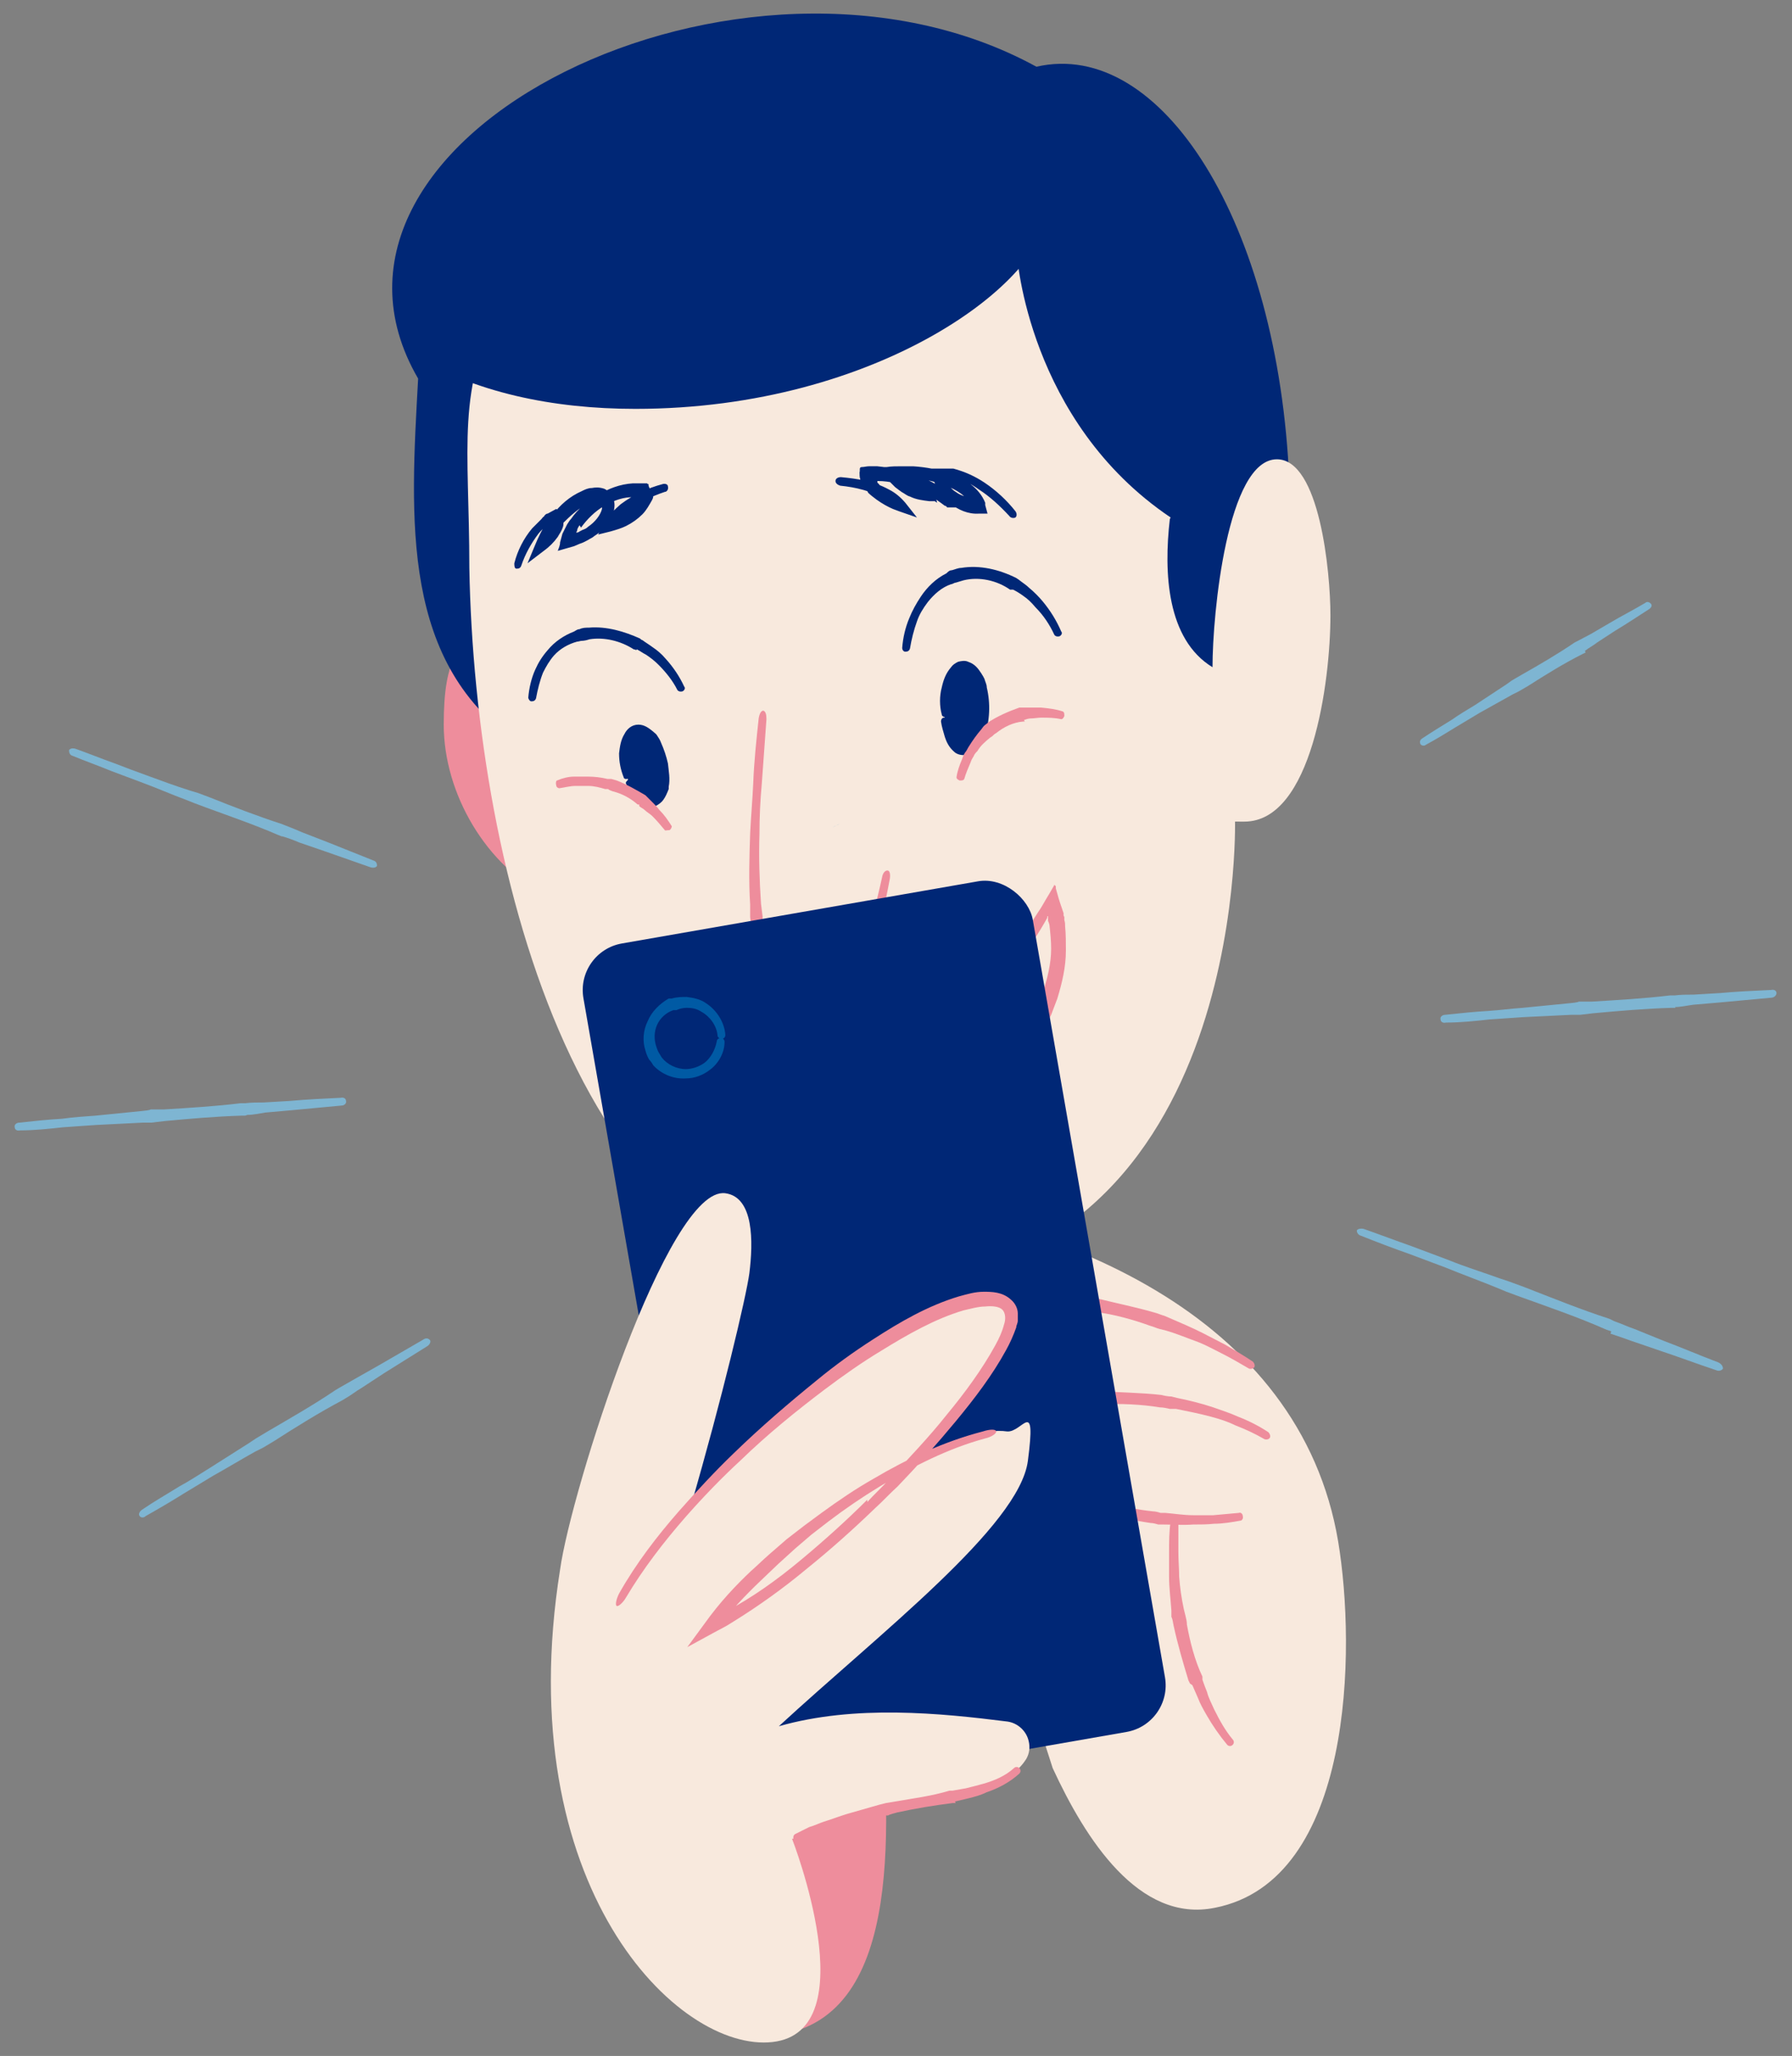 <?xml version="1.0" encoding="UTF-8"?>
<svg id="Layer_1" xmlns="http://www.w3.org/2000/svg" version="1.1" viewBox="0 0 231 265">
  <rect x="0" y="0" width="231" height="265" fill="#808080" stroke="none"/>
  <!-- Generator: Adobe Illustrator 29.1.0, SVG Export Plug-In . SVG Version: 2.1.0 Build 142)  -->
  <defs>
    <style>
      .st0 {
        fill: #002776;
      }

      .st1 {
        fill: #7eb5d2;
      }

      .st2 {
        fill: #ee8d9c;
      }

      .st3 {
        fill: #005aa4;
      }

      .st4 {
        fill: #f8e9dd;
      }
    </style>
  </defs>
  <g>
    <g>
      <path class="st4" d="M135.7,227.9c4.2,9.1,11.1,20,20.9,18,17.9-3.5,18.2-33.4,15.9-47.2-4.9-29.2-36-42.2-65.6-44.9,0,0-12.5,55.9,24.2,58.8l2.7,9.4"/>
      <path class="st2" d="M142.4,193.4c-.5,0-.9-.2-1.4-.3-.7-.2-1.3-.3-2-.5-1.3-.4-2.5-.7-3.8-1.1-.2,0-.5,0-.6.3,0,.3,0,.5.2.6,1.2.5,2.5,1,3.7,1.4.7.2,1.3.5,2,.7l1.4.5h.3c2,.5,4,1,6.1,1.3.3,0,.7.1,1,.2h.7c1.3,0,2.5.1,3.8,0,.9,0,1.8,0,2.7-.1,1.1,0,2.3-.2,3.4-.4.2,0,.4-.3.3-.6,0-.3-.3-.5-.5-.4-1.1.1-2.2.2-3.3.3-.9,0-1.7,0-2.6,0-1.2,0-2.4-.2-3.6-.3h-.6c-.3-.1-.7-.2-1-.2-1.9-.2-4-.6-5.9-1.2h-.3Z"/>
      <path class="st2" d="M153.7,217.2l.7,1.6c.3.8.7,1.5,1.1,2.2.8,1.4,1.7,2.7,2.7,3.9.2.2.5.2.7,0,.2-.2.2-.5,0-.7-1-1.2-1.7-2.5-2.4-3.9-.3-.7-.7-1.4-.9-2.2-.2-.5-.4-1-.6-1.6v-.4c-1-2.1-1.6-4.5-2-6.7,0-.4-.1-.8-.2-1.2l-.2-.8c-.3-1.4-.5-2.8-.6-4.2,0-1-.1-2.1-.1-3.1,0-1.3,0-2.6,0-3.9,0-.3-.2-.5-.5-.5-.3,0-.5.2-.5.4-.2,1.3-.2,2.7-.2,4,0,1,0,2.1,0,3.1,0,1.5.2,2.9.3,4.4v.8c.2.4.2.8.3,1.2.5,2.3,1.2,4.7,1.9,7l.2.4Z"/>
      <path class="st2" d="M141.6,179.4h-1.9c-.9.2-1.8.2-2.7.3-1.7.1-3.4.3-5,.5-.3,0-.5.3-.5.6s.3.5.6.4c1.7-.1,3.3-.2,5-.2.9,0,1.7,0,2.6,0,.6,0,1.2,0,1.8,0h.4c2.5-.1,5.2,0,7.6.4.4,0,.9.1,1.3.2h.8c1.5.3,3,.6,4.5,1,1.1.3,2.1.6,3.1,1.1,1.3.5,2.6,1.1,3.8,1.8.3.1.6,0,.7-.2.1-.2,0-.5-.2-.7-1.2-.8-2.6-1.5-3.9-2-1.1-.5-2.1-.8-3.2-1.2-1.5-.5-3.1-.9-4.6-1.2l-.8-.2c-.4,0-.9-.1-1.3-.2-2.6-.3-5.2-.3-7.8-.5h-.4Z"/>
      <path class="st2" d="M141.1,167.6l-1.8-.2c-.9,0-1.7-.2-2.6-.2-1.6-.1-3.2-.1-4.9-.2-.3,0-.5.2-.5.5,0,.3.2.5.5.5,1.6,0,3.2.2,4.8.4.8,0,1.6.2,2.5.4.6,0,1.1.2,1.7.3h.4c2.4.3,4.9,1,7.1,1.8.4.1.8.3,1.2.4l.8.2c1.4.4,2.8,1,4.2,1.5,1,.4,1.9.9,2.9,1.4,1.2.6,2.4,1.3,3.6,2,.2.1.6,0,.7-.2.1-.2,0-.5-.2-.7-1.2-.8-2.4-1.5-3.6-2.2-1-.5-1.9-1-2.9-1.5-1.4-.7-2.8-1.3-4.2-1.9l-.7-.3c-.4-.1-.8-.3-1.2-.4-2.4-.7-4.9-1.2-7.3-1.8h-.4Z"/>
    </g>
    <path class="st2" d="M70.7,115.6c-8-3.9-13.5-13.3-13.5-22.2s2-10.6,6.6-14.3c0,0,5.4,20.3,8.7,29.9"/>
    <path class="st0" d="M53.9,48.8c-1,18.1-2.3,37,13.3,47.2,19.1,20.2,83.2,14.3,88.4-6.7,9.3-4.8,11-16.6,10.6-27.3-1.4-33.3-16.5-57.1-32.6-53.4C96-12,35.7,17.5,53.9,48.8Z"/>
    <path class="st4" d="M150.8,66.9c-.8,6.9-.4,15.5,5.5,19.1,0-6.9,1.9-26.8,8.3-26.8,5.5,0,6.9,14.5,6.9,20.1,0,8.6-2.4,26.6-11.1,26.6s-.8,0-1.2-.2c0,0,1.6,58.9-46.6,59.9-37.4.8-51.4-52.9-52.1-92.4,0-15.8-1.8-23.1,4.3-34.2,5.2-.4,11.3-6.6,13.5-10.7,5.3,2.3,12.7,3.7,17.6,3.7s11-1.2,15.3-4.3c4.6,3.7,10.9,5.3,16.9,5.3s2,0,3-.1c0,0,1.4,21.4,19.8,33.8Z"/>
    <g>
      <path class="st1" d="M36.4,107.8c.7.2,1.5.5,2.2.8l3.2,1.1c2,.7,4,1.4,6,2.1.4.1.7,0,.8-.2,0-.3-.1-.6-.5-.7-2-.8-4-1.6-6-2.4l-3.1-1.2c-.7-.3-1.4-.6-2.2-.9l-.5-.2c-3.1-1-6.2-2.2-9.2-3.4l-1.6-.6-1-.3c-1.9-.6-3.8-1.3-5.7-2-1.4-.5-2.7-1-4-1.5-1.7-.6-3.4-1.3-5.1-1.9-.4-.1-.7,0-.8.2,0,.3.1.6.4.7,1.7.7,3.4,1.3,5.1,2,1.3.5,2.7,1,4,1.5,1.9.7,3.7,1.5,5.6,2.2l1,.4,1.6.6c3,1.1,6.2,2.2,9.2,3.5l.5.2Z"/>
      <path class="st1" d="M207.6,171.9c.9.3,1.8.6,2.6.9l3.8,1.3c2.4.8,4.8,1.7,7.2,2.5.4.2.8,0,.9-.2,0-.3-.2-.6-.6-.8-2.4-.9-4.7-1.9-7.1-2.8l-3.7-1.5c-.9-.3-1.7-.7-2.6-1l-.6-.3c-3.7-1.2-7.4-2.7-11-4.1l-1.9-.7-1.2-.4c-2.2-.8-4.5-1.5-6.7-2.4-1.6-.6-3.2-1.2-4.8-1.8-2-.7-4.1-1.5-6.1-2.2-.4-.1-.8,0-.9.2,0,.3.2.6.6.7,2,.8,4.1,1.6,6.1,2.3,1.6.6,3.2,1.2,4.8,1.8,2.2.9,4.4,1.7,6.6,2.6l1.2.5,1.9.7c3.6,1.3,7.4,2.6,11,4.2l.6.2Z"/>
      <path class="st1" d="M31.9,143.7c.8,0,1.6-.2,2.3-.3l3.4-.3c2.1-.2,4.3-.4,6.4-.6.4,0,.7-.3.6-.6,0-.3-.3-.5-.7-.4-2.2.1-4.3.2-6.5.4l-3.4.2c-.8,0-1.6,0-2.4.1h-.6c-3.3.4-6.6.6-9.9.8h-1.7c0,.1-1.1.2-1.1.2-2,.2-4,.4-6,.6-1.4.1-2.9.2-4.3.4-1.8.1-3.7.3-5.5.5-.4,0-.7.3-.6.6,0,.3.3.5.7.4,1.8,0,3.7-.2,5.5-.4,1.4-.1,2.9-.2,4.3-.3,2-.1,4-.2,6-.3h1.1s1.7-.2,1.7-.2c3.2-.3,6.6-.6,9.9-.7h.5Z"/>
      <path class="st1" d="M215.9,129.8c.8,0,1.6-.2,2.4-.3l3.5-.3c2.2-.2,4.4-.4,6.5-.6.4,0,.7-.3.7-.6s-.3-.5-.7-.4c-2.2.1-4.4.2-6.6.4l-3.4.2c-.8,0-1.6,0-2.4.1h-.6c-3.3.4-6.8.6-10.1.8h-1.7c0,.1-1.1.2-1.1.2-2,.2-4.1.4-6.1.6-1.5.1-2.9.3-4.4.4-1.8.1-3.7.3-5.6.5-.4,0-.7.3-.6.6,0,.3.3.5.7.4,1.9,0,3.8-.2,5.6-.4,1.5-.1,2.9-.2,4.4-.3,2-.1,4.1-.2,6.2-.3h1.1s1.7-.2,1.7-.2c3.3-.3,6.7-.6,10.1-.7h.5Z"/>
      <path class="st1" d="M44.6,180.2c.7-.4,1.3-.9,2-1.3l2.9-1.9c1.9-1.2,3.7-2.3,5.6-3.5.3-.2.5-.6.3-.8s-.5-.3-.9,0c-1.9,1.1-3.8,2.2-5.7,3.3l-3,1.7c-.7.4-1.4.8-2.1,1.2l-.5.3c-2.8,1.9-5.8,3.6-8.7,5.3l-1.5.9-.9.6c-1.7,1.1-3.5,2.2-5.2,3.3-1.3.8-2.5,1.6-3.8,2.3-1.6,1-3.2,1.9-4.8,3-.3.2-.5.6-.3.8.1.2.5.3.8,0,1.6-.9,3.3-1.9,4.9-2.9,1.3-.8,2.5-1.5,3.8-2.3,1.8-1,3.6-2.1,5.4-3.1l1-.5,1.5-.9c2.8-1.8,5.7-3.6,8.7-5.2l.5-.3Z"/>
      <path class="st1" d="M204.3,83.9c.5-.4,1.1-.7,1.6-1.1l2.3-1.5c1.5-.9,3-1.9,4.4-2.8.3-.2.4-.5.2-.7s-.5-.3-.7-.1c-1.5.9-3.1,1.7-4.6,2.6l-2.4,1.4c-.6.3-1.1.6-1.7.9l-.4.2c-2.2,1.5-4.6,2.9-6.9,4.2l-1.2.7-.7.5c-1.4.9-2.7,1.8-4.1,2.7-1,.6-2,1.2-3,1.9-1.3.8-2.6,1.6-3.8,2.4-.3.2-.3.5-.2.7.1.2.5.3.7.1,1.3-.7,2.6-1.5,3.9-2.3,1-.6,2-1.2,3-1.8,1.4-.8,2.9-1.6,4.3-2.4l.8-.4,1.2-.7c2.2-1.4,4.6-2.9,7-4.1l.4-.2Z"/>
    </g>
    <g>
      <g>
        <path class="st0" d="M121.8,92.6c-.3-1.3-.2-2.5,0-3.5.4-2,1.5-3.3,2.6-3.1,1.6.3,2.9,4.1,2.2,7.3s-1.5,3.8-2.6,3.5-1.6-1.4-2.2-4.2Z"/>
        <path class="st0" d="M125.3,94.7c-.1.4-.3.8-.6,1-.2.2-.3.3-.5.4-.1,0-.2,0-.4-.1-.3-.3-.7-.8-.9-1.4-.2-.6-.4-1.2-.6-1.8,0-.2-.3-.3-.6-.3-.3,0-.4.3-.4.5.1.7.3,1.3.5,2,.2.6.5,1.3,1.2,1.9.3.3.9.5,1.5.4.5-.1.9-.4,1.2-.7.4-.4.7-.9,1-1.3l.2-.3c.7-2.1.8-4.3.3-6.4,0-.4-.2-.7-.3-1.1-.1-.2-.2-.4-.4-.7-.4-.6-.8-1.2-1.7-1.5-.4-.2-.9-.1-1.3,0-.4.2-.7.4-.9.7-.7.8-1,1.7-1.2,2.6-.3,1.1-.3,2.4,0,3.5,0,.2.3.4.6.3.3,0,.4-.3.4-.5-.1-1,0-2.1.2-3.1.2-.8.5-1.6,1-2.1.4-.4.7-.5,1-.3.3.1.6.6.8,1,0,.2.1.3.2.5.1.3.2.6.3.9.5,1.7.5,3.8-.3,5.4v.3Z"/>
      </g>
      <g>
        <path class="st0" d="M81,100.6c-.5-1.1-.7-2.2-.7-3.1,0-1.9.8-3.2,1.9-3.2,1.9,0,3.4,4,3.4,6.1s-.8,3.1-1.8,3.1-1.9-.9-2.8-3Z"/>
        <path class="st0" d="M84.7,101.5c0,.3-.2.7-.3.9-.3.4-.5.5-.8.4-.3,0-.7-.4-1.1-.8-.3-.4-.6-.9-.9-1.4,0-.2-.4-.2-.6-.1-.2.1-.4.4-.3.5.2.6.5,1.1.9,1.6.4.5.8,1,1.6,1.3.4.1.9.1,1.3,0,.4-.2.8-.5,1-.8.3-.4.5-.9.7-1.4v-.3c.2-1,0-2-.1-3-.2-.9-.5-1.8-.9-2.7-.1-.3-.3-.6-.5-.9-.1-.2-.3-.3-.5-.5-.5-.4-1.1-.9-1.9-.9-.9,0-1.5.6-1.8,1.2-.5.8-.6,1.7-.7,2.5,0,1.1.2,2.1.6,3.1,0,.2.4.3.6.1.2-.1.4-.3.3-.5-.3-.9-.5-1.8-.5-2.7,0-.7.2-1.4.5-1.9.5-.8,1.1-.6,1.7,0,0,.1.2.2.3.4.2.2.3.4.4.7.8,1.4,1.3,3.2.9,4.7v.2Z"/>
      </g>
      <path class="st0" d="M82.1,83.7c.4.2.8.5,1.2.7.6.4,1.1.8,1.6,1.3.9.9,1.8,2,2.4,3.2.1.2.4.3.7.2.2-.1.4-.4.2-.6-.6-1.3-1.4-2.5-2.4-3.6-.5-.6-1.1-1.1-1.7-1.5-.4-.3-.9-.6-1.3-.9-.1,0-.2-.1-.3-.2-2-.9-4.3-1.6-6.6-1.4-.4,0-.8,0-1.2.2-.3,0-.5.2-.7.3-1.3.5-2.5,1.3-3.4,2.4-.7.8-1.2,1.6-1.6,2.5-.5,1.1-.8,2.4-.9,3.6,0,.2.2.5.4.5.3,0,.5-.1.6-.4.2-1.1.5-2.3.9-3.3.4-.8.8-1.5,1.4-2.2.8-.9,1.9-1.5,3-1.8.2,0,.4-.1.6-.1.3,0,.7-.1,1-.2,1.9-.3,4,.2,5.7,1.3,0,0,.2,0,.3.1Z"/>
      <path class="st0" d="M130.6,76c.4.2.9.5,1.3.8.6.4,1.1.9,1.6,1.5,1,1,1.8,2.2,2.4,3.5.1.2.4.3.7.2.2-.1.4-.4.2-.6-.6-1.4-1.4-2.7-2.4-3.9-.5-.6-1.1-1.2-1.7-1.7-.4-.4-.9-.7-1.4-1.1l-.3-.2c-2.2-1.1-4.7-1.7-7.1-1.3-.4,0-.8.2-1.2.3-.3,0-.5.2-.7.4-1.4.7-2.5,1.8-3.3,3-.6.9-1.1,1.8-1.5,2.8-.5,1.2-.8,2.5-.9,3.8,0,.3.2.5.4.5.3,0,.5-.1.6-.4.2-1.2.5-2.4.9-3.5.3-.9.8-1.7,1.4-2.5.8-1,1.8-1.9,3-2.3.2,0,.4-.2.6-.2.3-.1.7-.2,1-.3,2-.5,4.3,0,6,1.2h.3Z"/>
      <path class="st2" d="M132,92.8c.3-.1.6-.2.9-.2.4,0,.9-.1,1.3-.1.9,0,1.7,0,2.6.2.2,0,.3-.2.4-.4,0-.3,0-.5-.2-.6-.9-.3-1.8-.4-2.8-.5-.5,0-1,0-1.5,0-.4,0-.7,0-1.1,0h-.2c-1.4.5-2.8,1.1-4,1.9-.2.2-.4.3-.6.5l-.3.4c-.6.7-1.1,1.4-1.6,2.2-.2.3-.3.6-.5.8-.2.3-.3.6-.4.9-.3.7-.6,1.5-.7,2.3,0,.2.2.3.4.4.3,0,.5,0,.6-.2.2-.7.5-1.4.8-2.1.1-.3.2-.5.4-.8.1-.3.3-.5.5-.7.4-.7,1-1.2,1.6-1.7l.3-.2c.2-.2.3-.3.5-.4,1-.8,2.2-1.4,3.5-1.5h.2Z"/>
      <path class="st2" d="M82.4,103.9c.2.2.5.3.7.5.3.3.7.5,1,.8.6.6,1.1,1.2,1.6,1.8,0,.1.3,0,.6,0,.2-.1.3-.4.3-.5-.5-.8-1-1.5-1.6-2.1-.3-.4-.6-.7-.9-1l-.7-.7-.2-.2c-1.2-.7-2.4-1.4-3.7-1.9l-.7-.2h-.5c-.8-.2-1.7-.3-2.5-.3-.6,0-1.2,0-1.8,0-.7,0-1.5.2-2.2.5-.1,0-.2.3-.1.6,0,.3.3.4.4.4.7-.1,1.4-.3,2.1-.3.5,0,1.1,0,1.6,0,.8,0,1.5.2,2.2.4h.4c0,.1.6.3.6.3,1.2.3,2.3.9,3.2,1.7h.2Z"/>
    </g>
    <path class="st0" d="M74.9,68c.8-1.1,1.8-2.1,3-2.8,1.2-.7,2.6-1.2,3.9-1.1.2,0,.3,0,.5,0h.1s0,0,0,0c0,0,0,0,0,0,0,.1,0,0,0,0h0c0,.2-.2.4-.3.5-.2.3-.4.5-.6.7-.4.5-.9,1-1.5,1.3-.5.3-1,.5-1.6.7l.8,1h0c.4-.9,1-1.7,1.7-2.3,1.4-1.2,3-2,4.8-2.6.3,0,.5-.4.4-.7,0-.3-.4-.4-.7-.3-1.9.5-3.8,1.4-5.4,2.6-.8.7-1.6,1.5-2.1,2.4h0c0,.1-.8,1.5-.8,1.5l1.6-.4c.7-.2,1.4-.4,2-.7.8-.4,1.5-.9,2.1-1.5.3-.3.5-.6.7-.9.1-.2.2-.3.3-.5.1-.2.4-.6.4-.9-.1-.3-.3-.6-.4-.9l-.2-.5v-.2c-.1,0-.1,0-.2-.1h-.1c-.3,0-.7,0-1,0-.2,0-.5,0-.7,0-1.7.1-3.2.7-4.5,1.5-1.4.8-2.6,1.8-3.5,3.1-.2.2-.3.4-.5.7-.2.4-.4.8-.6,1.2l-.3,1.1c0,.4-.2.8-.3,1.1l1.4-.4.7-.2.7-.3c.6-.2.7-.3,1.1-.5.3-.2.6-.3.8-.5,1.1-.7,2.1-1.7,2.5-3.1.1-.5.2-1,0-1.6-.1-.6-.6-1.1-1.2-1.4-.6-.2-1.1-.2-1.6-.1-.5,0-.9.2-1.3.4-1.6.7-2.8,1.8-3.8,3.1-.8.9-1.4,2-1.9,3.1l-.3.7-1,2.4,2.1-1.6c.7-.5,1.3-1.1,1.8-1.8.2-.4.5-.7.7-1.4.1-.6,0-1.2-.3-1.6-.2-.2-.4-.5-.6-.6-.4.2-.7.4-1.1.6-.2,0-.4.2-.5.4-.1,0-.2.2-.3.3-.4.4-.8.8-1.2,1.2-1.1,1.3-1.9,2.9-2.3,4.5,0,.3,0,.7.3.7.3,0,.5-.1.6-.4.5-1.5,1.3-2.9,2.2-4.1.3-.4.7-.7,1-1.1,0,0,.2-.2.3-.2h.1c0-.1.2-.2.3-.2,0,0,.1,0,.2.1,0,.1,0,.3,0,.4,0,0-.2.4-.4.7-.4.5-1,1-1.6,1.4l1.1.9.3-.7c.5-.9,1.1-1.8,1.8-2.6,1-1,2.1-2,3.3-2.6.6-.3,1.2-.4,1.5-.3.1,0,.2.1.3.3,0,.2,0,.4,0,.7-.2.8-.9,1.7-1.8,2.3-.2.2-.4.3-.7.4-.2.1-.6.3-.5.3-.1,0-.2,0-.3.1,0,0,0-.2.1-.3h0c0-.3.2-.5.3-.7Z"/>
    <path class="st0" d="M120.7,64.4l.7.5.4.3h.2c0,.1.1.2.1.2h0s0,0,0,0c0,0,0,0,.1,0,0,0,.2,0,.3,0h1.7s-1.2-1.2-1.2-1.2c-2-2-4.7-3-7.3-3.7-.9-.2-1.7-.3-2.6-.4-.4,0-.7,0-1.1,0-.3,0-.6.1-.9.1-.4,0-.2.4-.3.7,0,.3,0,.6.1.9,0,.3.3.7.5,1,.1.2.2.3.3.4,0,0,.2.2.2.3.3.3.7.6,1.1.9.7.5,1.4.9,2.1,1.2.3.1.5.2.8.3l2.3.8-1.5-1.9c-.6-.7-1.3-1.3-2.1-1.7-2-1.1-4.1-1.4-6.2-1.6-.4,0-.7.2-.7.5,0,.3.3.5.6.6,2,.2,4.1.7,5.7,1.7.7.4,1.2.9,1.7,1.5l.8-1.1c-.2,0-.4-.2-.6-.3-.6-.3-1.2-.7-1.8-1.2-.3-.2-.6-.5-.8-.8,0,0-.1-.1-.2-.2h0c0-.2,0-.2,0-.2,0,0,0,0,.1,0,.7,0,1.5.1,2.4.3,2.5.3,4.9,1.3,6.5,3.1l.5-.5c0-.1,0-.2,0-.3,0,0,0,0,0-.1v-.2c.1,0,.1,0,.1,0h0s-.2-.2-.2-.2l-.4-.3-.7-.5-.4-.3c-.2-.1-.4-.3-.7-.3h-.5s-.4,0-.4,0c-.7,0-1.4-.2-2-.4-.3-.1-.6-.3-.9-.5h0c0,0,0-.1,0-.1h0c0-.1-.1-.2-.1-.2h0s0,0,0,0h.1c0,0,.1,0,.2,0h0s0,0,.1,0c.2,0,.4,0,.5,0,1.5.2,3.1.5,4.6,1.1,1.4.5,2.8,1.4,3.2,2.5v.2c0,0,.8-1.1.8-1.1-.9,0-1.9-.2-2.7-.8-.5-.3-.9-.8-1.2-1.2v-.2c-.1,0-.2-.1-.2-.1,0,0,0,0,0-.1,0,0,0-.2-.1-.3,0,0,.2,0,.3,0,0,0,.1,0,.2,0,0,0,.3,0,.4,0,1.3.2,2.5.8,3.6,1.6,1.4.9,2.7,2.1,3.9,3.4.2.3.6.3.8.2.2-.2.2-.5,0-.8-1.1-1.4-2.5-2.7-4-3.7-1.2-.8-2.5-1.4-4-1.8-.2,0-.3,0-.5,0-.3,0-.5,0-.8,0-.5,0-1,0-1.5,0,0,.5.2,1,.3,1.5,0,.3.2.5.3.8l.2.3v.2c.5.6,1,1.2,1.6,1.7,1,.8,2.3,1.4,3.7,1.3h1.1c0,0-.3-1.1-.3-1.1v-.3c-.4-1-1.1-1.8-1.9-2.4-.8-.6-1.6-1-2.4-1.3-1.7-.6-3.4-.9-5-1-.2,0-.4,0-.6,0h-.4c-.2,0-.3,0-.5,0-.7,0-1.3,0-1.9.1h-.9c-.1,0-.3,0-.4.1l.3.4,1.4,1.4c.2.2.5.5.7.7l.4.3c.1.1.3.2.4.3.4.2.7.5,1.1.6.8.4,1.7.5,2.5.6h.4s.2,0,.2,0h.1s0,0,0,0l.3.2Z"/>
    <path class="st2" d="M134.2,130.3c-.8,1.8-1.9,3.6-3.2,5.2-1.3,1.6-2.8,3-4.5,4.2-.4.4-.9.6-1.4.9-.4.3-.9.6-1.3.8-.4.2-.9.5-1.3.7-.4.2-.9.4-1.3.5-.5.2-1,.4-1.5.5-.5.2-1,.3-1.5.4l-1.4.3h-1.4c-1.4.2-2.8.1-4.1-.2-2.6-.6-5-1.8-7-3.5-.4-.3-.8-.4-1-.2-.2.2,0,.6.3,1,2.1,1.9,4.6,3.3,7.4,4,1.4.3,2.9.5,4.4.5h1.6c0,0,1.5-.3,1.5-.3.6,0,1.1-.2,1.7-.4.5-.1,1.1-.3,1.6-.5.5-.2.9-.4,1.4-.6.5-.2.9-.5,1.4-.8.5-.2.9-.6,1.4-.9.5-.3,1-.6,1.4-1,1.7-1.3,3.2-2.9,4.6-4.6,1.4-1.7,2.5-3.5,3.5-5.5l.8-2.1c.6-2,1.1-4,1.1-6.2,0-1,0-2.1-.1-3.1,0-.3,0-.5-.1-.8v-.4c0,0-.1-.2-.1-.2v-.3c-.3-.9-.6-1.7-.8-2.5l-.2-.7v-.3c-.1,0-.2-.2-.2-.2,0,0,0,0,0,.1l-.7,1.2c-.5.8-.9,1.6-1.4,2.3-.6.9-1.1,1.8-1.7,2.7-.6.9-1.3,1.7-1.9,2.6-.7.8-1.3,1.7-2.1,2.4l-.8.9-.9.8c-.6.6-1.2,1.1-1.8,1.6-1.9,1.6-4,3-6.3,4-.8.3-1.6.7-2.5,1l-1.3.4-1.3.3c-2.2.4-4.5.7-6.8.5-.5,0-.9.2-.9.5,0,.3.3.5.8.5,2.4.3,4.8,0,7.1-.5l1.4-.3,1.3-.4c.9-.2,1.8-.6,2.6-1,2.4-1.1,4.7-2.4,6.7-4,.7-.5,1.3-1,1.9-1.6l.9-.8.9-.9c.8-.8,1.5-1.6,2.2-2.5.7-.9,1.4-1.8,2-2.7.6-.9,1.2-1.9,1.7-2.8v-.2c.1,0,.1,0,.1,0h0s0-.1,0-.1h0c0-.1,0,0,0,0,0,0,0,.1,0,.2h0s0,.2,0,.2v.3c.1.2.2.5.2.7.1.9.2,1.9.2,2.9,0,1.9-.5,3.9-1.1,5.7l-.8,2Z"/>
    <g>
      <path class="st4" d="M98.5,91.7c-.5,5-1.2,12.2-1.2,19.3s.2,19.6,6.9,19.6,9-12.3,10.2-18.4"/>
      <path class="st2" d="M107.4,130.4c1.1-.8,1.9-1.8,2.6-2.8,1-1.5,1.7-3.1,2.3-4.8,1.1-3.1,1.8-6.3,2.4-9.5.1-.6,0-1.1-.3-1.1-.3,0-.6.3-.7.9-.7,3.2-1.5,6.3-2.7,9.3-.6,1.5-1.3,3-2.2,4.4-.6.9-1.4,1.7-2.3,2.3-.2.1-.4.2-.6.3-.9.5-2.1.6-3,.2-1-.3-1.8-1.2-2.4-2.2-1.2-2-1.6-4.5-2-6.8-.1-.8-.2-1.7-.2-2.5l-.2-1.6c-.2-3-.3-6-.2-9,0-2.2.1-4.3.3-6.5.2-2.7.4-5.5.6-8.3,0-.6-.1-1-.4-1.1-.3,0-.5.4-.6,1-.3,2.8-.6,5.6-.7,8.3-.1,2.2-.3,4.4-.4,6.5-.1,3-.2,6.1,0,9.2v1.6c.1.9.2,1.7.4,2.6.2,1.2.4,2.5.8,3.7.3,1.2.8,2.5,1.5,3.6.7,1.2,1.7,2.3,3.1,2.8,1.4.5,2.9.4,4.2-.1.3-.1.5-.3.8-.5Z"/>
    </g>
    <g>
      <path class="st2" d="M100.2,262.3c16.7-2.3,14.4-28.2,13.2-44.9-1.1-16.7-28.2,0-28.2,0l15,44.9Z"/>
      <g>
        <rect class="st0" x="83.2" y="116.9" width="58.8" height="111.3" rx="6.1" ry="6.1" transform="translate(-27.9 21.8) rotate(-9.9)"/>
        <path class="st3" d="M87.2,130.2c.4-.2.9-.3,1.3-.3.7,0,1.3.1,1.9.5,1.1.6,2,1.8,2.1,3.1,0,.2.3.4.5.4.3,0,.5-.2.5-.5-.1-1.6-1.1-3.2-2.5-4.1-.7-.5-1.6-.7-2.5-.8-.6,0-1.2,0-1.9.2h-.4c-1.2.7-2.2,1.7-2.7,2.9-.6,1.2-.7,2.6-.3,3.8.1.4.3.9.5,1.2.2.2.4.5.5.7,1.1,1.2,2.7,1.8,4.2,1.7,1.1,0,2.2-.4,3.1-1.1,1.1-.8,1.9-2.2,1.9-3.6,0-.3-.2-.5-.5-.5-.3,0-.5.2-.5.4-.2,1.1-.8,2.2-1.6,2.8-.7.5-1.6.8-2.4.8-1.2,0-2.4-.6-3.1-1.5-.1-.2-.2-.3-.3-.5-.2-.3-.3-.6-.4-.9-.3-.9-.3-1.9.1-2.8.4-.9,1.2-1.6,2.1-1.9h.3Z"/>
      </g>
      <g>
        <path class="st4" d="M102.3,237c12.8-6.4,26-3.9,30-10.3.4-.7.5-1.5.3-2.3h0c-.3-1.3-1.4-2.3-2.7-2.5-8.7-1.1-19.7-2.2-29.5.6,12.9-11.9,31-25.8,32.1-34.2s-.7-3.6-2.7-3.8c-2.7-.4-7.1,1-12.1,3.5,6.5-7.8,12.5-16.1,12.8-18.3s-.4-2.4-2.2-2.6c-6.3-.9-26.5,11.3-39.3,27.2,4.1-14.1,7.2-27.2,7.6-30.2.5-4,.6-9.8-3.1-10.3-7.4-1-19.9,38.4-21.3,48.5-6.5,40.8,15.2,62.3,27.4,60.9s2.5-26.2,2.5-26.2Z"/>
        <path class="st2" d="M123.1,232.2l1.7-.4c.8-.2,1.6-.4,2.4-.8,1.5-.5,3-1.3,4.2-2.4.2-.2.2-.5,0-.7-.2-.2-.5-.2-.7,0-1.1,1-2.5,1.6-3.9,2-.7.2-1.5.4-2.3.6-.6.1-1.1.2-1.7.3h-.4c-2.3.7-4.7,1-7,1.4l-1.2.2-.8.2c-1.4.4-2.8.8-4.2,1.2-1,.3-2,.7-3,1-.6.2-1.2.5-1.9.7-.6.3-1.2.6-1.8.9-.2.1-.3.4-.2.7.1.2.4.3.7.2.6-.3,1.2-.5,1.8-.8.6-.2,1.2-.5,1.8-.7,1-.4,1.9-.7,2.9-.9,1.4-.4,2.8-.7,4.2-.9h.8c0-.1,1.2-.4,1.2-.4,2.3-.5,4.7-.9,7.1-1.2h.4Z"/>
        <path class="st2" d="M111.8,193.3c-2.7,2.7-5.6,5.3-8.6,7.8-3,2.5-6.2,4.8-9.6,6.6-.9.5-1.7.9-2.4,1.3l1,1.2c2-2.6,3.9-4.6,5.9-6.5l2.2-2.1,2.2-2,2.1-1.8,2.2-1.7c2.1-1.6,4.3-3.1,6.6-4.5,4.3-2.6,8.8-4.9,13.6-6.2.9-.2,1.5-.7,1.4-.9,0-.3-.8-.3-1.7,0-5,1.3-9.7,3.5-14.1,6.1-2.3,1.3-4.5,2.8-6.7,4.4l-2.3,1.7-2.2,1.7-2.3,2c-.8.7-1.5,1.4-2.3,2.1-2,1.9-4,4-6,6.8l-2.2,3,3.3-1.8c.7-.4,1.6-.8,2.5-1.4,3.4-2.1,6.6-4.4,9.6-6.9,3.1-2.5,6-5.1,8.8-7.8,1-.9,1.9-1.9,2.9-2.8,2.6-2.7,5.1-5.5,7.5-8.4,2.4-2.9,4.7-5.9,6.5-9.2.5-.9.9-1.8,1.3-2.9,0-.3.2-.5.2-.9,0-.3,0-.6,0-.9,0-.6-.3-1.3-.9-1.8-1.1-1-2.5-1-3.5-1-1.1,0-2.1.3-3.2.6-4,1.2-7.6,3.3-11,5.5-2.5,1.6-5,3.4-7.3,5.3-3.7,3-7.3,6.1-10.7,9.4-2.5,2.4-4.8,4.9-7.1,7.5-2.8,3.2-5.5,6.7-7.7,10.6-.4.8-.5,1.5-.3,1.6.2.1.8-.4,1.2-1.1,2.2-3.7,4.9-7.2,7.7-10.4,2.2-2.5,4.6-5,7.1-7.3,3.4-3.3,7.1-6.3,10.8-9.1,2.4-1.8,4.8-3.5,7.3-5,3.4-2.1,6.9-4.1,10.6-5.2.9-.2,1.9-.5,2.8-.5.9-.1,1.8,0,2.2.4.4.4.5,1.2.2,2-.2.8-.6,1.7-1.1,2.6-1.7,3.1-3.9,6.1-6.3,9-2.3,2.9-4.9,5.6-7.4,8.3-.9,1-1.9,1.9-2.8,2.9Z"/>
      </g>
    </g>
    <path class="st1" d="M107.2,106.6s0,0,0,0h0s0,0,.1,0c0,0,.2,0,.5-.2.2-.1.4-.2.5-.2,0,0,0,0,.1,0h0s0,0,0,0h0c-.1,0-.1,0,0,0h0s0,0,0,0c0,0-.1,0-.1,0,0,0,0,0,0,0,0,0,0,0,0,0,0,0-.2,0-.5.2-.2.1-.4.2-.5.2,0,0,0,0,0,0,0,0,0,0,0,0,0,0,0,0-.1,0h0s0,0,0,0c0,0,.1,0,0,0h0Z"/>
  </g>
  <path class="st0" d="M53,45.6c8.1,5,18.3,7.1,28.9,7.1,31.5,0,53.1-16.7,53.1-25.6,0-7.7-11.3-9.6-20.4-9.6-17.7,0-40.9,2.5-49.7,15.5"/>
</svg>